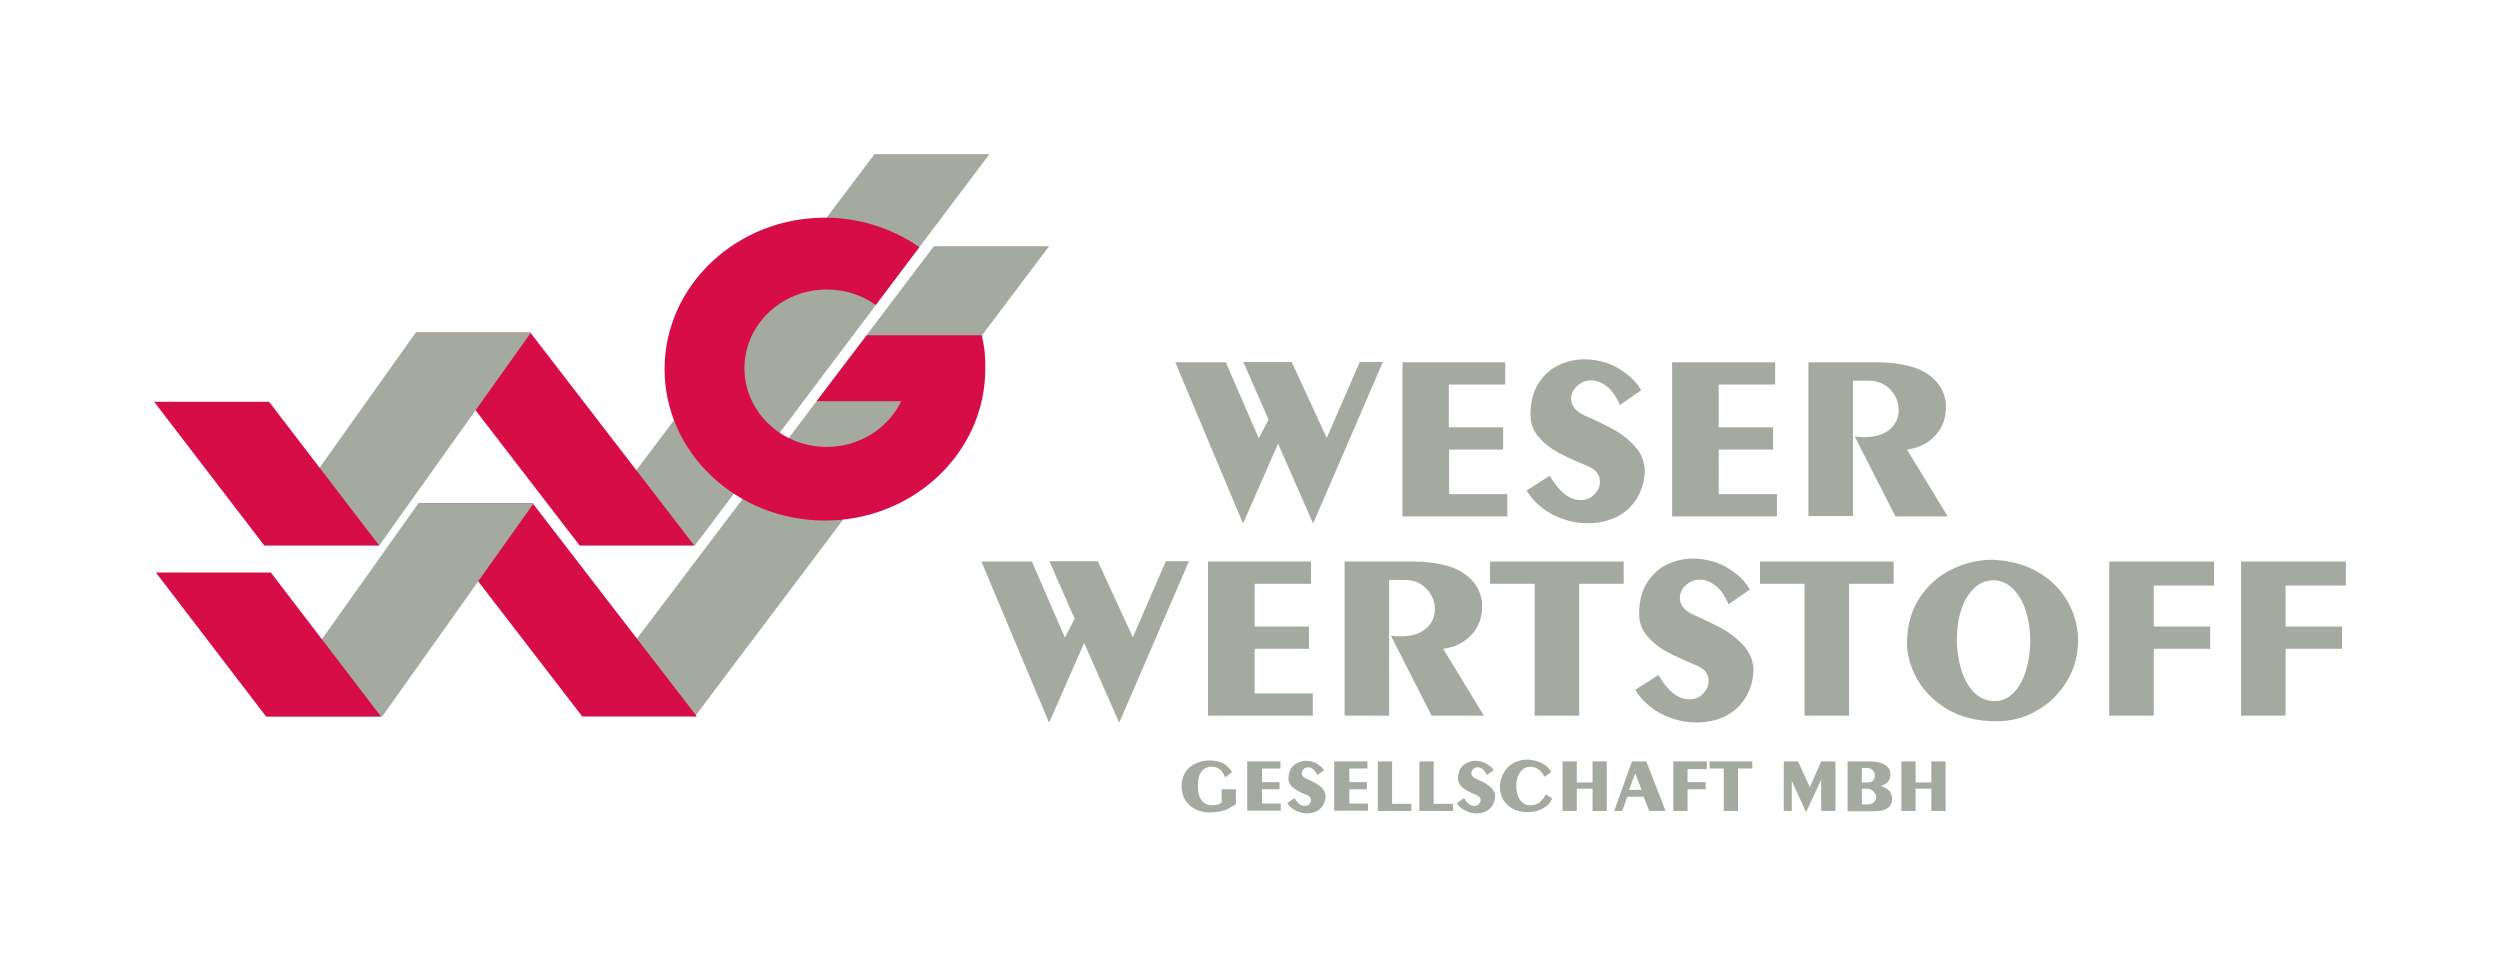 <svg xmlns="http://www.w3.org/2000/svg" xmlns:xlink="http://www.w3.org/1999/xlink" id="Ebene_1" x="0px" y="0px" viewBox="0 0 841.9 326" style="enable-background:new 0 0 841.9 326;" xml:space="preserve"><style type="text/css">	.st0{fill:#A5AAA0;}	.st1{fill:#D60D47;}</style><g>	<g>		<path class="st0" d="M395.8,122h17l11.1,25.6l3.3-6.3l-8.5-19.4H435l11.8,25.6l11.1-25.6h7.8l-23.5,54.4l-11.8-26.9l-11.8,26.9   L395.8,122z"></path>		<path class="st0" d="M472.3,122h34.6v7.5h-19v14.4h18.3v7.5H488v15h19.6v7.5h-35.3V122z"></path>		<path class="st0" d="M552.7,131.4l-7.2,5c-1.2-2.9-2.7-5-4.4-6.3c-1.7-1.3-3.4-2-5.2-2c-1.9,0-3.4,0.6-4.8,1.9   c-1.3,1.2-2,2.6-2,4.2c0,2.6,1.7,4.6,5.2,6c4,1.8,7.3,3.4,9.9,4.9c2.6,1.5,4.8,3.4,6.8,5.7c1.9,2.3,2.9,5,2.9,8.1   c-0.2,3.8-1.3,6.9-3.1,9.6c-1.8,2.6-4.1,4.6-6.9,5.8c-2.8,1.3-5.9,1.9-9.2,1.9c-2.7,0-5.4-0.4-8-1.3c-2.7-0.9-5.1-2.1-7.3-3.8   c-2.2-1.7-4-3.7-5.3-5.9l7.8-5c3.2,5.5,6.6,8.2,10.4,8.2c1.8,0,3.4-0.6,4.6-1.9c1.3-1.3,1.9-2.7,1.9-4.3c0-1-0.3-2-0.9-2.9   c-0.6-0.9-1.6-1.6-2.9-2.2c-4.1-1.7-7.4-3.2-10.1-4.6c-2.6-1.4-4.9-3.2-6.7-5.3c-1.9-2.1-2.8-4.7-2.8-7.6c0-4,0.8-7.4,2.5-10.2   c1.7-2.8,3.9-4.9,6.7-6.3c2.8-1.4,5.8-2.1,9-2.1c2.5,0,4.9,0.4,7.4,1.2c2.4,0.8,4.6,2,6.6,3.6   C549.7,127.3,551.4,129.2,552.7,131.4z"></path>		<path class="st0" d="M563.2,122h34.6v7.5h-19v14.4h18.3v7.5h-18.3v15h19.6v7.5h-35.3V122z"></path>		<path class="st0" d="M608.9,122h23.5c4,0,7.7,0.5,11,1.4c3.3,0.9,6,2.4,8.1,4.5c2.1,2.1,3.4,4.7,3.8,7.9c0,0.3,0,0.8,0,1.4   c0,3.8-1.2,6.9-3.6,9.5c-2.4,2.6-5.6,4.2-9.5,4.7l13.7,22.5h-17.6L624.6,147c1,0.1,2,0.2,3.2,0.2c3.8,0,6.7-0.9,8.7-2.7   c2-1.8,2.9-3.9,2.9-6.4c0-2.6-0.9-4.9-2.8-6.9c-1.9-2-4.3-3-7.4-3H624v45.6h-15V122z"></path>	</g>	<g>		<path class="st0" d="M330.5,189.1h17l11.1,25.6l3.3-6.3l-8.5-19.4h16.3l11.8,25.6l11.1-25.6h7.8l-23.5,54.4l-11.8-26.9l-11.8,26.9   L330.5,189.1z"></path>		<path class="st0" d="M406.9,189.1h34.6v7.5h-19V211h18.3v7.5h-18.3v15h19.6v7.5h-35.3V189.1z"></path>		<path class="st0" d="M452.7,189.1h23.5c4,0,7.7,0.5,11,1.4c3.3,0.9,6,2.4,8.1,4.5s3.4,4.7,3.8,7.9c0,0.3,0,0.8,0,1.4   c0,3.8-1.2,6.9-3.6,9.5c-2.4,2.6-5.6,4.2-9.5,4.7l13.7,22.5h-17.6l-13.7-26.9c1,0.1,2,0.2,3.2,0.2c3.8,0,6.7-0.9,8.7-2.7   c2-1.8,2.9-3.9,2.9-6.4c0-2.6-0.9-4.9-2.8-6.9c-1.9-2-4.3-3-7.4-3h-5.2V241h-15V189.1z"></path>		<path class="st0" d="M501.7,189.1h45.1v7.5h-15V241h-15v-44.4h-15V189.1z"></path>		<path class="st0" d="M589.3,198.5l-7.2,5c-1.2-2.9-2.7-5-4.4-6.3c-1.7-1.3-3.4-2-5.2-2c-1.9,0-3.4,0.6-4.8,1.9   c-1.3,1.2-2,2.6-2,4.2c0,2.6,1.7,4.6,5.2,6c4,1.8,7.3,3.4,9.9,4.9c2.6,1.5,4.8,3.4,6.8,5.7c1.9,2.3,2.9,5,2.9,8.1   c-0.2,3.8-1.3,6.9-3.1,9.6c-1.8,2.6-4.1,4.6-6.9,5.8c-2.8,1.3-5.9,1.9-9.2,1.9c-2.7,0-5.4-0.4-8-1.3c-2.7-0.9-5.1-2.1-7.3-3.8   s-4-3.7-5.3-5.9l7.8-5c3.2,5.5,6.6,8.2,10.4,8.2c1.8,0,3.4-0.6,4.6-1.9c1.3-1.3,1.9-2.7,1.9-4.3c0-1-0.3-2-0.9-2.9   c-0.6-0.9-1.6-1.6-2.9-2.2c-4.1-1.7-7.4-3.2-10.1-4.6c-2.6-1.4-4.9-3.2-6.7-5.3c-1.9-2.1-2.8-4.7-2.8-7.6c0-4,0.8-7.4,2.5-10.2   c1.7-2.8,3.9-4.9,6.7-6.3c2.8-1.4,5.8-2.1,9-2.1c2.5,0,4.9,0.4,7.4,1.2c2.4,0.8,4.6,2,6.6,3.6C586.3,194.4,588,196.3,589.3,198.5z   "></path>		<path class="st0" d="M592.6,189.1h45.1v7.5h-15V241h-15v-44.4h-15V189.1z"></path>		<path class="st0" d="M671,188.5c4,0.2,7.8,0.9,11.2,2.2c3.4,1.3,6.4,3.2,9,5.5c2.6,2.4,4.6,5.1,6.1,8.3c1.5,3.2,2.3,6.6,2.5,10.3   c0,0.2,0,0.4,0,0.5c0,0.2,0,0.4,0,0.6c0,4.8-1.2,9.2-3.7,13.4c-2.5,4.2-5.8,7.5-10,9.9c-4.2,2.5-8.8,3.7-13.8,3.7   c-6.5,0-12-1.4-16.6-4.1c-4.6-2.8-7.9-6.2-10.2-10.3c-2.2-4.1-3.3-8-3.3-11.8c0-5.9,1.4-11,4.2-15.3c2.8-4.3,6.4-7.5,10.8-9.6   C661.6,189.6,666.2,188.5,671,188.5z M671.7,195.4c-2.8,0-5.1,0.9-7,2.8s-3.4,4.3-4.3,7.4c-1,3.1-1.4,6.3-1.4,9.9   c0,3.6,0.5,6.9,1.5,10.1c1,3.1,2.4,5.7,4.3,7.6c1.9,1.9,4.2,2.9,6.9,2.9c2.5,0,4.7-1,6.5-2.9c1.8-1.9,3.2-4.4,4.1-7.5   s1.4-6.4,1.4-9.8c0-3.3-0.4-6.6-1.3-9.6c-0.9-3.1-2.3-5.6-4.1-7.6S674.2,195.6,671.7,195.4z"></path>		<path class="st0" d="M710.3,189.1h35.3v8.1h-20.3V211h19v7.5h-19V241h-15V189.1z"></path>		<path class="st0" d="M754.7,189.1H790v8.1h-20.3V211h19v7.5h-19V241h-15V189.1z"></path>	</g>	<g>		<path class="st0" d="M414.9,260l-2.3,1.8c-0.3-0.8-0.7-1.4-1.1-2c-0.5-0.6-1-1-1.6-1.2c-0.6-0.3-1.2-0.4-1.9-0.4   c-1.1,0-2,0.3-2.7,0.9c-0.7,0.6-1.2,1.4-1.5,2.3c-0.3,0.9-0.4,1.8-0.4,2.6c0,0.2,0,0.4,0,0.7c0,1.6,0.2,2.9,0.7,3.9   c0.5,1,1.1,1.7,1.8,2c0.7,0.4,1.5,0.6,2.4,0.6c0.7,0,1.3-0.1,1.9-0.3c0.6-0.2,1-0.4,1.2-0.7v-4.4h4.8v5c-0.3,0.2-0.7,0.5-1.3,0.8   c-0.5,0.3-1.1,0.7-1.8,1c-0.7,0.3-1.5,0.5-2.5,0.7c-1,0.2-2.1,0.3-3.4,0.3c-1.7,0-3.2-0.4-4.7-1.1c-1.4-0.7-2.5-1.8-3.4-3.1   c-0.8-1.4-1.2-2.9-1.2-4.7c0-1.4,0.3-2.7,0.8-3.7c0.5-1.1,1.2-2,2-2.7c0.9-0.7,1.8-1.2,3-1.6c1.1-0.4,2.3-0.6,3.5-0.6   c1,0,2,0.1,2.9,0.3c0.9,0.2,1.8,0.6,2.7,1.2C413.6,258.3,414.3,259,414.9,260z"></path>		<path class="st0" d="M420,256.4h11.2v2.4H425v4.6h5.9v2.4H425v4.8h6.3v2.4H420V256.4z"></path>		<path class="st0" d="M445.9,259.4l-2.3,1.6c-0.4-0.9-0.9-1.6-1.4-2c-0.5-0.4-1.1-0.6-1.7-0.6c-0.6,0-1.1,0.2-1.5,0.6   c-0.4,0.4-0.6,0.9-0.6,1.4c0,0.8,0.6,1.5,1.7,1.9c1.3,0.6,2.4,1.1,3.2,1.6s1.6,1.1,2.2,1.8c0.6,0.8,0.9,1.6,0.9,2.6   c-0.1,1.2-0.4,2.2-1,3.1c-0.6,0.8-1.3,1.5-2.2,1.9c-0.9,0.4-1.9,0.6-3,0.6c-0.9,0-1.7-0.1-2.6-0.4c-0.9-0.3-1.6-0.7-2.4-1.2   s-1.3-1.2-1.7-1.9l2.5-1.6c1,1.8,2.1,2.6,3.4,2.6c0.6,0,1.1-0.2,1.5-0.6s0.6-0.9,0.6-1.4c0-0.3-0.1-0.6-0.3-0.9   c-0.2-0.3-0.5-0.5-0.9-0.7c-1.3-0.5-2.4-1-3.3-1.5c-0.8-0.5-1.6-1-2.2-1.7c-0.6-0.7-0.9-1.5-0.9-2.4c0-1.3,0.3-2.4,0.8-3.3   c0.5-0.9,1.3-1.6,2.2-2c0.9-0.4,1.9-0.7,2.9-0.7c0.8,0,1.6,0.1,2.4,0.4c0.8,0.3,1.5,0.6,2.1,1.2   C444.9,258.1,445.5,258.7,445.9,259.4z"></path>		<path class="st0" d="M449.3,256.4h11.2v2.4h-6.1v4.6h5.9v2.4h-5.9v4.8h6.3v2.4h-11.4V256.4z"></path>		<path class="st0" d="M464,256.4h4.8v14.3h6.5v2.4H464V256.4z"></path>		<path class="st0" d="M478,256.4h4.8v14.3h6.5v2.4H478V256.4z"></path>		<path class="st0" d="M503,259.4l-2.3,1.6c-0.4-0.9-0.9-1.6-1.4-2c-0.5-0.4-1.1-0.6-1.7-0.6c-0.6,0-1.1,0.2-1.5,0.6   c-0.4,0.4-0.6,0.9-0.6,1.4c0,0.8,0.6,1.5,1.7,1.9c1.3,0.6,2.4,1.1,3.2,1.6c0.8,0.5,1.6,1.1,2.2,1.8c0.6,0.8,0.9,1.6,0.9,2.6   c-0.1,1.2-0.4,2.2-1,3.1c-0.6,0.8-1.3,1.5-2.2,1.9c-0.9,0.4-1.9,0.6-3,0.6c-0.9,0-1.7-0.1-2.6-0.4c-0.9-0.3-1.6-0.7-2.4-1.2   c-0.7-0.5-1.3-1.2-1.7-1.9l2.5-1.6c1,1.8,2.1,2.6,3.4,2.6c0.6,0,1.1-0.2,1.5-0.6s0.6-0.9,0.6-1.4c0-0.3-0.1-0.6-0.3-0.9   c-0.2-0.3-0.5-0.5-0.9-0.7c-1.3-0.5-2.4-1-3.3-1.5c-0.8-0.5-1.6-1-2.2-1.7c-0.6-0.7-0.9-1.5-0.9-2.4c0-1.3,0.3-2.4,0.8-3.3   c0.5-0.9,1.3-1.6,2.2-2c0.9-0.4,1.9-0.7,2.9-0.7c0.8,0,1.6,0.1,2.4,0.4c0.8,0.3,1.5,0.6,2.1,1.2   C502.1,258.1,502.6,258.7,503,259.4z"></path>		<path class="st0" d="M522.4,260l-2.3,1.6c-0.4-0.8-0.9-1.5-1.4-2c-0.6-0.5-1.1-0.9-1.7-1.1c-0.6-0.2-1.1-0.3-1.7-0.3   c-1,0-1.9,0.4-2.6,1c-0.7,0.6-1.2,1.4-1.6,2.4c-0.3,1-0.5,2-0.5,3.1c0,1.1,0.2,2.2,0.5,3.2c0.4,1,0.9,1.8,1.6,2.4   c0.7,0.6,1.5,0.9,2.5,0.9c0.8,0,1.6-0.1,2.2-0.4c0.6-0.2,1.2-0.6,1.7-1.2c0.5-0.5,1-1.2,1.5-2.1l2.1,1.4c-0.3,0.7-0.7,1.4-1.3,2   c-0.5,0.6-1.2,1-1.9,1.4c-0.7,0.4-1.5,0.7-2.4,0.9s-1.7,0.3-2.6,0.3c-1.2,0-2.4-0.2-3.5-0.5c-1.3-0.4-2.4-1-3.3-1.9   c-0.9-0.8-1.6-1.8-2-2.9c-0.4-1.1-0.6-2.2-0.6-3.3c0-1,0.2-2,0.5-2.9c0.3-1,0.8-1.8,1.4-2.7s1.4-1.5,2.3-2.1   c0.9-0.6,1.9-0.9,3-1.2c0.8-0.1,1.5-0.2,2.3-0.2C518.3,256.1,520.9,257.4,522.4,260z"></path>		<path class="st0" d="M526.2,256.4h4.8v7.1h5.3v-7.1h4.8v16.7h-4.8v-7.5h-5.3v7.5h-4.8V256.4z"></path>		<path class="st0" d="M549.6,256.4h4.8l6.5,16.7h-5.5l-1.9-4.8H548l-1.7,4.8h-2.7L549.6,256.4z M550.7,260.4l-2.1,5.6h4.2   L550.7,260.4z"></path>		<path class="st0" d="M563.4,256.4h11.4v2.6h-6.5v4.4h6.1v2.4h-6.1v7.3h-4.8V256.4z"></path>		<path class="st0" d="M575.6,256.4h14.5v2.4h-4.8v14.3h-4.8v-14.3h-4.8V256.4z"></path>		<path class="st0" d="M600.7,256.4h4.8l4,8.7l3.8-8.7h4.8v16.7h-4.8v-10.5l-5.1,10.9l-4.8-10.5v10.1h-2.7V256.4z"></path>		<path class="st0" d="M622.2,256.4h7.4c1.5,0,2.7,0.2,3.7,0.5c1,0.3,1.7,0.7,2.3,1.3s0.9,1.3,1,2.2c0,0.1,0,0.3,0,0.6   c0,1.8-1.1,3-3.2,3.7c1.6,0.5,2.6,1.2,3.1,2c0.5,0.8,0.7,1.7,0.7,2.7c-0.1,1-0.4,1.7-1,2.3c-0.6,0.6-1.4,1-2.2,1.2   c-0.9,0.2-1.9,0.3-2.9,0.3h-8.9V256.4z M627,263.5h2.1c0.7,0,1.3-0.2,1.7-0.7c0.4-0.4,0.6-1,0.6-1.6c0-0.7-0.2-1.3-0.7-1.8   c-0.5-0.5-1.1-0.8-2-0.8H627V263.5z M627,270.9h1.7c1,0,1.7-0.2,2.3-0.7s0.8-1,0.8-1.7c0-0.5-0.1-0.9-0.4-1.4   c-0.3-0.4-0.7-0.8-1.2-1.1c-0.5-0.3-1.1-0.4-1.9-0.4H627V270.9z"></path>		<path class="st0" d="M640.3,256.4h4.8v7.1h5.3v-7.1h4.8v16.7h-4.8v-7.5h-5.3v7.5h-4.8V256.4z"></path>	</g>	<polygon class="st0" points="294.5,51.9 333.2,51.9 234,183.7 195.2,183.7  "></polygon>	<polygon class="st0" points="314.5,82.9 353.3,82.9 234,241.3 211.2,219.4  "></polygon>	<polygon class="st1" points="140,112 178.6,112 233.8,183.7 195.2,183.7  "></polygon>	<polygon class="st1" points="140.8,169.5 179.4,169.5 234.7,241.3 196.1,241.3  "></polygon>	<polygon class="st0" points="140,112 178.8,112 127.7,183.7 89,183.7  "></polygon>	<polygon class="st0" points="140.9,169.5 179.7,169.5 128.7,241.3 89.9,241.3  "></polygon>	<polygon class="st1" points="51.9,135.3 90.6,135.3 127.7,183.7 89,183.7  "></polygon>	<polygon class="st1" points="52.5,192.8 91.2,192.8 128.3,241.3 89.6,241.3  "></polygon>	<path class="st1" d="M330.7,113.3l-0.1-0.3h0l0-0.1h-26.3l-0.6,0l0,0h-11.8L275,135.1h28.5c-4.4,9.1-14,15.4-25.1,15.4  c-15.3,0-27.7-11.9-27.7-26.5c0-14.6,12.4-26.5,27.7-26.5c5.9,0,11.5,1.7,16.2,5l0.3,0.2l14.7-19.5l-0.3-0.2  c-9.3-6.3-20.2-9.7-31.5-9.7c-29.8,0-54,22.9-54,51c0,28.1,24.2,51,54,51s54-22.9,54-51C331.9,120,331.5,116.7,330.7,113.3z"></path></g></svg>